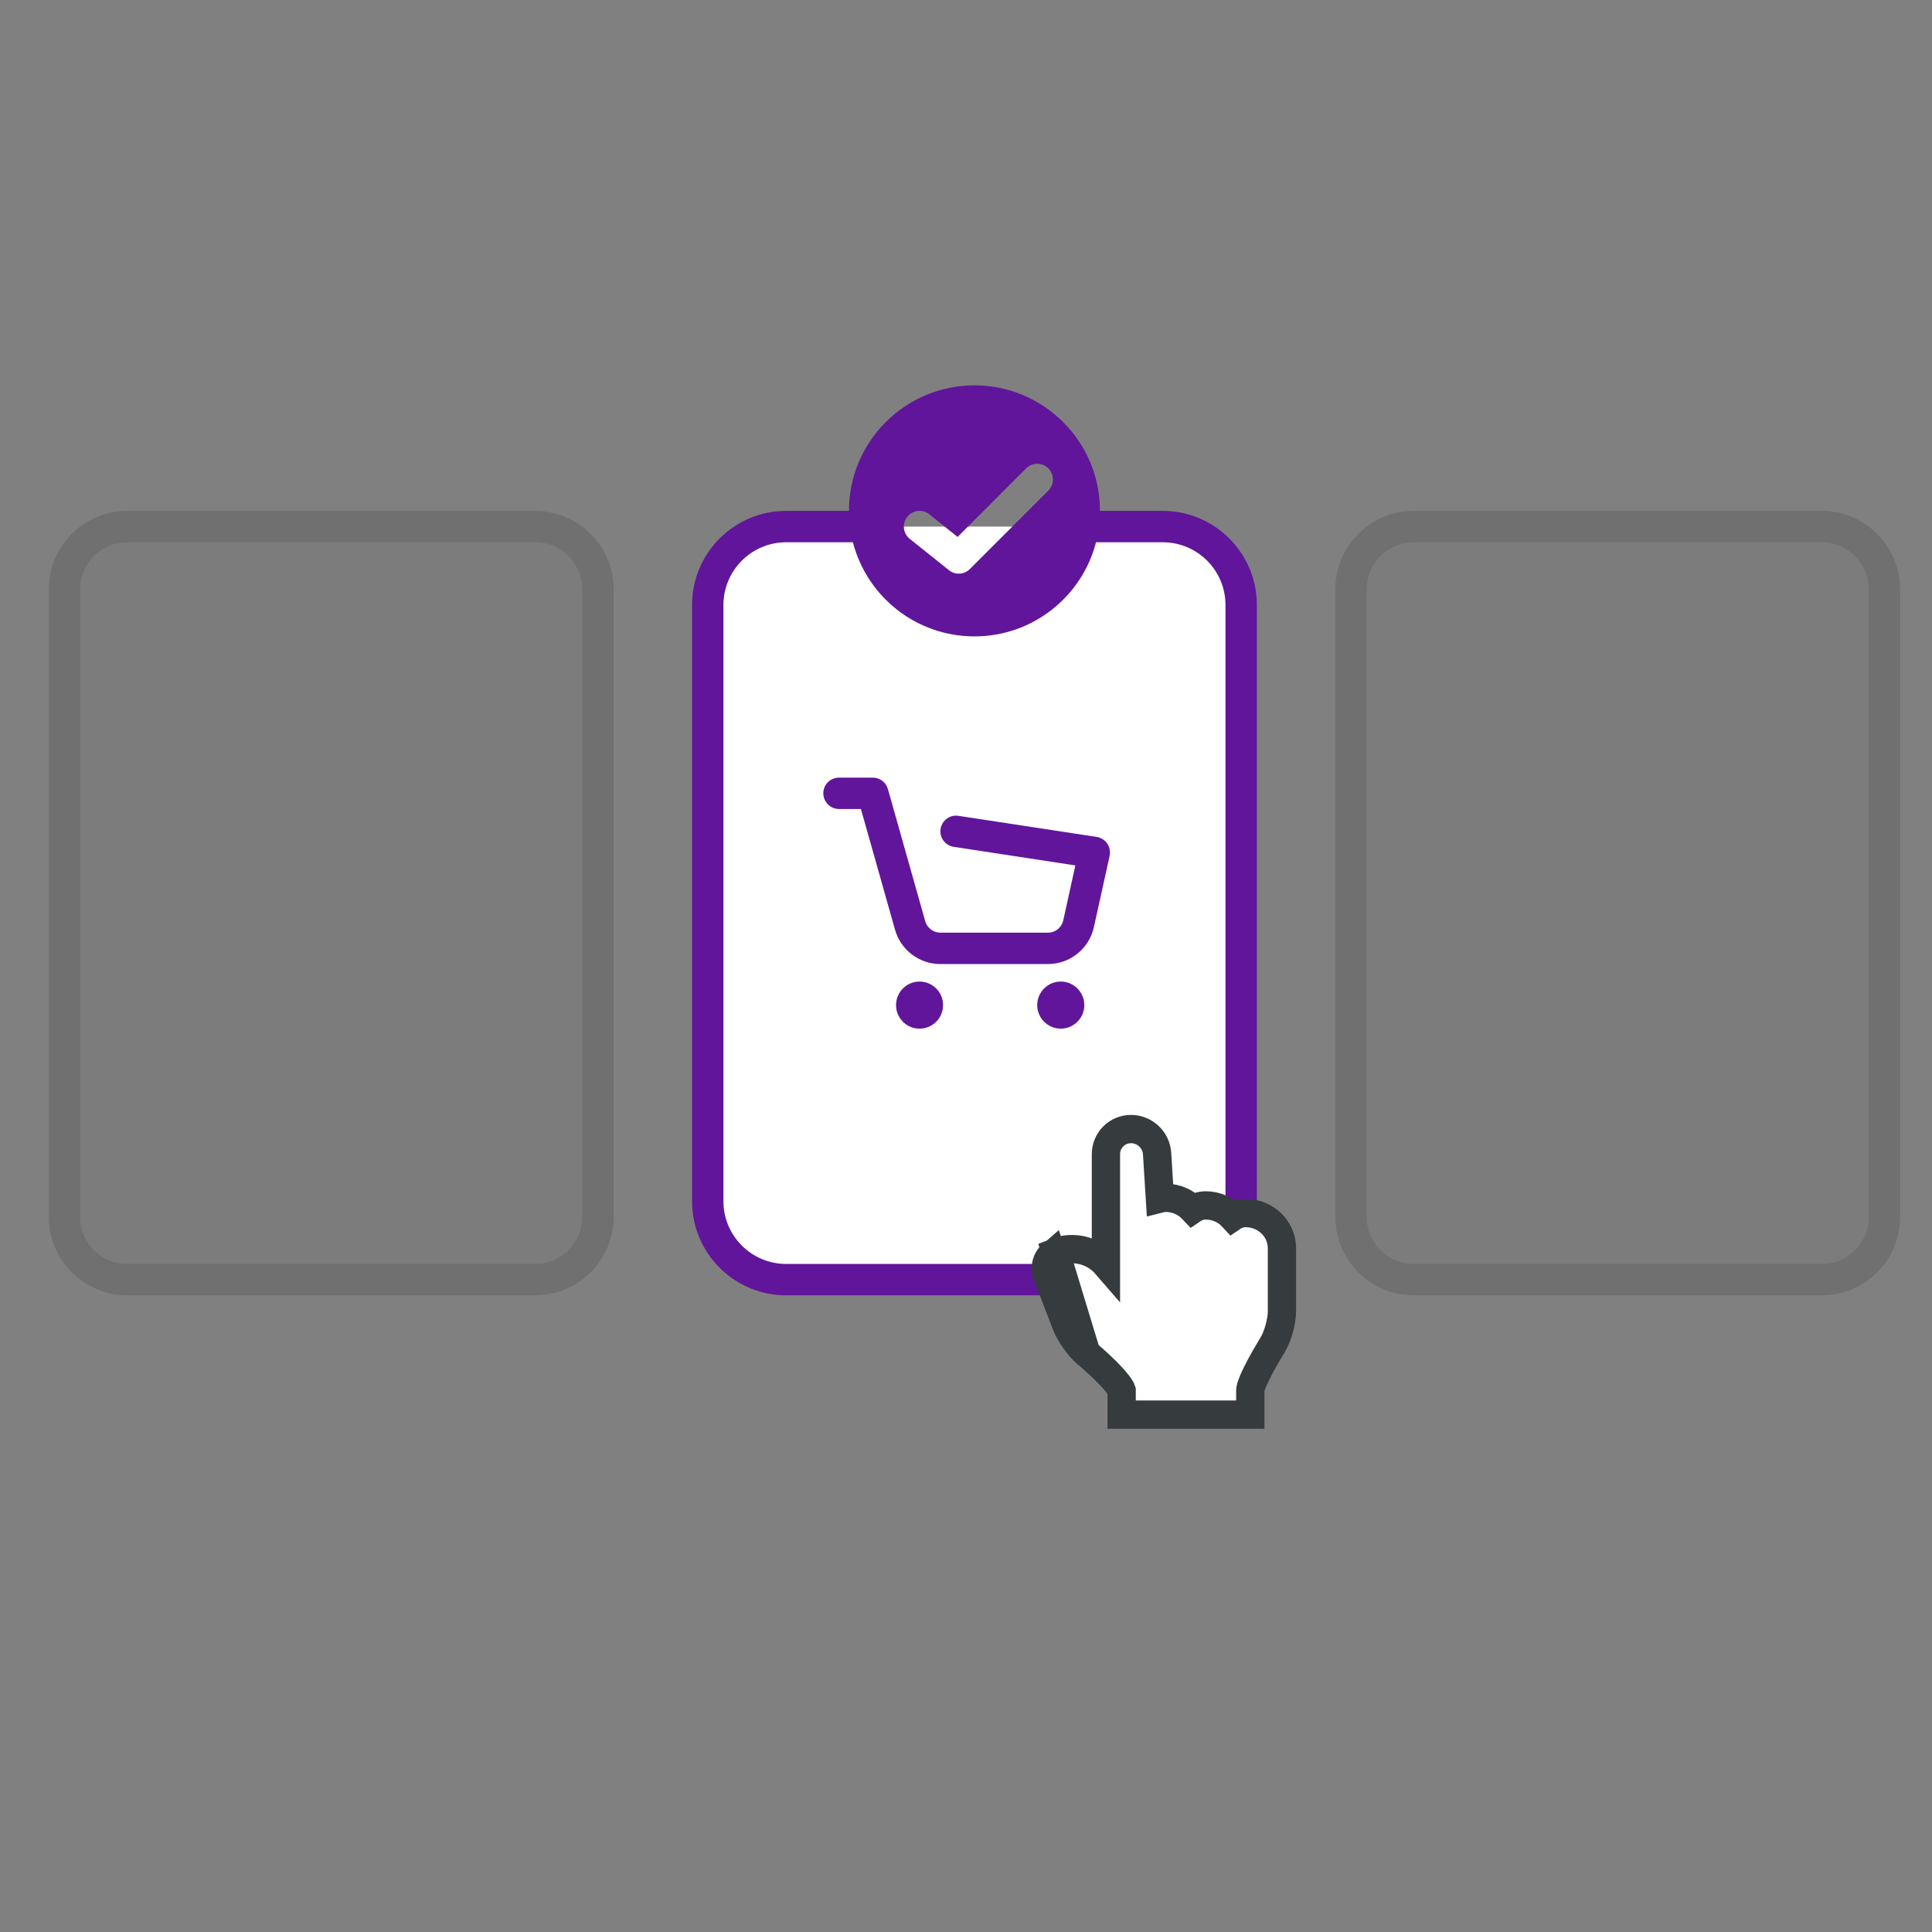 <svg xmlns="http://www.w3.org/2000/svg" xmlns:xlink="http://www.w3.org/1999/xlink" xmlns:xodm="http://www.corel.com/coreldraw/odm/2003" xml:space="preserve" width="128px" height="128px" style="shape-rendering:geometricPrecision; text-rendering:geometricPrecision; image-rendering:optimizeQuality; fill-rule:evenodd; clip-rule:evenodd" viewBox="0 0 35.65 35.65"><rect x="0" y="0" width="35.65" height="35.65" fill="#808080" stroke="none"/> <defs> <style type="text/css"> .str0 {stroke:#363B3E;stroke-width:0.522;stroke-miterlimit:22.926} .fil6 {fill:none} .fil3 {fill:none;fill-rule:nonzero} .fil2 {fill:#61159B} .fil1 {fill:#61159B;fill-rule:nonzero} .fil0 {fill:white;fill-rule:nonzero} .fil4 {fill:#101010;fill-rule:nonzero;fill-opacity:0.031} .fil5 {fill:#101010;fill-opacity:0.102} </style> </defs> <g id="Capa_x0020_1">  <g id="_2210855782912"> <path class="fil0" d="M14.507 9.717l6.948 0c0.8,0 1.448,0.648 1.448,1.447l0 11.001c0,0.8 -0.648,1.448 -1.448,1.448l-6.948 0c-0.799,0 -1.447,-0.648 -1.447,-1.448l0 -11.001c0,-0.799 0.648,-1.447 1.447,-1.447z"></path> <path class="fil1" d="M15.482 14.349c-0.16,0 -0.29,0.129 -0.29,0.289 0,0.16 0.13,0.29 0.29,0.29l0.404 0 0.63 2.229c0.106,0.374 0.447,0.632 0.836,0.632l1.985 0c0.407,0 0.76,-0.283 0.848,-0.681l0.29 -1.316c0.017,-0.079 0.001,-0.16 -0.044,-0.226 -0.046,-0.066 -0.116,-0.111 -0.195,-0.123l-2.55 -0.389c-0.158,-0.025 -0.306,0.084 -0.33,0.242 -0.024,0.158 0.084,0.306 0.242,0.33l2.245 0.343 -0.223 1.014c-0.03,0.133 -0.147,0.227 -0.283,0.227l-1.985 0c-0.13,0 -0.243,-0.086 -0.279,-0.21l-0.689 -2.44c-0.035,-0.125 -0.149,-0.211 -0.279,-0.211l-0.623 0z"></path> <path class="fil1" d="M17.402 18.547c0,0.239 -0.194,0.434 -0.434,0.434 -0.24,0 -0.434,-0.195 -0.434,-0.434 0,-0.24 0.194,-0.435 0.434,-0.435 0.24,0 0.434,0.195 0.434,0.435z"></path> <path class="fil1" d="M20.008 18.547c0,0.239 -0.195,0.434 -0.435,0.434 -0.239,0 -0.434,-0.195 -0.434,-0.434 0,-0.24 0.195,-0.435 0.434,-0.435 0.24,0 0.435,0.195 0.435,0.435z"></path> <path class="fil2" d="M15.665 9.427c0,-1.279 1.037,-2.316 2.316,-2.316 1.279,0 2.316,1.037 2.316,2.316l1.158 0c0.959,0 1.737,0.778 1.737,1.737l0 11.001c0,0.96 -0.778,1.737 -1.737,1.737l-6.948 0c-0.959,0 -1.737,-0.777 -1.737,-1.737l0 -11.001c0,-0.959 0.778,-1.737 1.737,-1.737l1.158 0zm0.073 0.579l-1.231 0c-0.639,0 -1.158,0.519 -1.158,1.158l0 11.001c0,0.64 0.519,1.158 1.158,1.158l6.948 0c0.64,0 1.158,-0.518 1.158,-1.158l0 -11.001c0,-0.639 -0.518,-1.158 -1.158,-1.158l-1.231 0c-0.257,0.999 -1.164,1.737 -2.243,1.737 -1.079,0 -1.986,-0.738 -2.243,-1.737zm3.606 -1.363c0.113,0.113 0.113,0.297 0,0.41l-1.448 1.447c-0.104,0.105 -0.27,0.114 -0.385,0.022l-0.724 -0.579c-0.125,-0.1 -0.145,-0.282 -0.045,-0.407 0.1,-0.125 0.282,-0.145 0.407,-0.046l0.521 0.418 1.264 -1.265c0.114,-0.113 0.297,-0.113 0.41,0z"></path> <g> <path class="fil0" d="M19.415 23.145c-0.107,0.091 -0.147,0.245 -0.096,0.378l0.355 0.919c0.067,0.172 0.227,0.401 0.368,0.524l0.001 0.001 0.002 0.001 -0.63 -1.823zm0 0l-0.004 -0.008 0.004 0.008zm0 0l-0.004 -0.008 0.004 0.008zm-0.004 -0.008l0.066 -0.034 -0.066 0.034zm0.996 0.195c-0.225,-0.26 -0.607,-0.354 -0.928,-0.226l0.566 1.862 0 0 0 0.001 0.001 0.001 0.006 0.005c0.005,0.004 0.012,0.01 0.022,0.018 0.019,0.016 0.046,0.039 0.079,0.068 0.065,0.058 0.152,0.136 0.238,0.221 0.087,0.086 0.17,0.174 0.23,0.252 0.03,0.039 0.052,0.071 0.065,0.096 0.007,0.014 0.01,0.022 0.011,0.025l0 0.274 0 0.174 0.173 0 1.158 0 0.317 0 0.263 0 0.289 0 0.174 0 0 -0.174 0 -0.281c0,0 0,-0.001 0,-0.004 0,-0.003 0.001,-0.006 0.002,-0.011 0.001,-0.01 0.005,-0.023 0.009,-0.039 0.01,-0.032 0.024,-0.071 0.043,-0.116 0.038,-0.089 0.09,-0.192 0.143,-0.291 0.053,-0.098 0.107,-0.19 0.147,-0.258 0.02,-0.034 0.037,-0.061 0.048,-0.08l0.014 -0.022 0.003 -0.006 0.001 -0.001 0 0 0 0 0 0 0 0 0.001 -0.002 0.001 -0.002c0.051,-0.085 0.093,-0.194 0.122,-0.3 0.029,-0.106 0.05,-0.222 0.05,-0.322l0 -1.168 0 0 0 -0.004c-0.007,-0.359 -0.31,-0.638 -0.67,-0.638 -0.088,0 -0.172,0.027 -0.241,0.074 -0.123,-0.133 -0.301,-0.215 -0.496,-0.215 -0.088,0 -0.171,0.027 -0.24,0.074 -0.124,-0.132 -0.302,-0.214 -0.497,-0.214 -0.037,0 -0.073,0.005 -0.108,0.014l-0.052 -0.831c-0.016,-0.255 -0.23,-0.452 -0.481,-0.452 -0.257,0 -0.463,0.207 -0.463,0.463l0 1.158 0 0.877z"></path> <path id="1" class="fil3 str0" d="M19.415 23.145c-0.107,0.091 -0.147,0.245 -0.096,0.378l0.355 0.919c0.067,0.172 0.227,0.401 0.368,0.524l0.001 0.001 0.002 0.001 -0.63 -1.823zm0 0l-0.004 -0.008m0.004 0.008l-0.004 -0.008m0 0l0.066 -0.034 -0.066 0.034zm0.996 0.195c-0.225,-0.26 -0.607,-0.354 -0.928,-0.226l0.566 1.862 0 0 0 0.001 0.001 0.001 0.006 0.005c0.005,0.004 0.012,0.01 0.022,0.018 0.019,0.016 0.046,0.039 0.079,0.068 0.065,0.058 0.152,0.136 0.238,0.221 0.087,0.086 0.17,0.174 0.23,0.252 0.03,0.039 0.052,0.071 0.065,0.096 0.007,0.014 0.01,0.022 0.011,0.025l0 0.274 0 0.174 0.173 0 1.158 0 0.317 0 0.263 0 0.289 0 0.174 0 0 -0.174 0 -0.281c0,0 0,-0.001 0,-0.004 0,-0.003 0.001,-0.006 0.002,-0.011 0.001,-0.01 0.005,-0.023 0.009,-0.039 0.01,-0.032 0.024,-0.071 0.043,-0.116 0.038,-0.089 0.09,-0.192 0.143,-0.291 0.053,-0.098 0.107,-0.19 0.147,-0.258 0.02,-0.034 0.037,-0.061 0.048,-0.08l0.014 -0.022 0.003 -0.006 0.001 -0.001 0 0 0 0 0 0 0 0 0.001 -0.002 0.001 -0.002c0.051,-0.085 0.093,-0.194 0.122,-0.3 0.029,-0.106 0.05,-0.222 0.05,-0.322l0 -1.168 0 0 0 -0.004c-0.007,-0.359 -0.31,-0.638 -0.67,-0.638 -0.088,0 -0.172,0.027 -0.241,0.074 -0.123,-0.133 -0.301,-0.215 -0.496,-0.215 -0.088,0 -0.171,0.027 -0.24,0.074 -0.124,-0.132 -0.302,-0.214 -0.497,-0.214 -0.037,0 -0.073,0.005 -0.108,0.014l-0.052 -0.831c-0.016,-0.255 -0.23,-0.452 -0.481,-0.452 -0.257,0 -0.463,0.207 -0.463,0.463l0 1.158 0 0.877z"></path> </g> <path class="fil4" d="M2.348 9.427c-0.8,0 -1.448,0.648 -1.448,1.448l0 11.58c0,0.799 0.648,1.447 1.448,1.447l7.527 0c0.799,0 1.448,-0.648 1.448,-1.447l0 -11.58c0,-0.8 -0.649,-1.448 -1.448,-1.448l-7.527 0z"></path> <path class="fil4" d="M26.087 9.427c-0.799,0 -1.447,0.648 -1.447,1.448l0 11.58c0,0.799 0.648,1.447 1.447,1.447l7.527 0c0.8,0 1.448,-0.648 1.448,-1.447l0 -11.58c0,-0.8 -0.648,-1.448 -1.448,-1.448l-7.527 0z"></path> <path class="fil5" d="M0.9 10.875c0,-0.8 0.648,-1.448 1.448,-1.448l7.527 0c0.799,0 1.448,0.648 1.448,1.448l0 11.58c0,0.799 -0.649,1.447 -1.448,1.447l-7.527 0c-0.8,0 -1.448,-0.648 -1.448,-1.447l0 -11.58zm1.448 -0.869l7.527 0c0.48,0 0.868,0.389 0.868,0.869l0 11.58c0,0.48 -0.388,0.868 -0.868,0.868l-7.527 0c-0.48,0 -0.869,-0.388 -0.869,-0.868l0 -11.58c0,-0.48 0.389,-0.869 0.869,-0.869z"></path> <path class="fil5" d="M24.64 10.875c0,-0.8 0.648,-1.448 1.447,-1.448l7.527 0c0.8,0 1.448,0.648 1.448,1.448l0 11.58c0,0.799 -0.648,1.447 -1.448,1.447l-7.527 0c-0.799,0 -1.447,-0.648 -1.447,-1.447l0 -11.58zm1.447 -0.869l7.527 0c0.48,0 0.869,0.389 0.869,0.869l0 11.58c0,0.48 -0.389,0.868 -0.869,0.868l-7.527 0c-0.479,0 -0.868,-0.388 -0.868,-0.868l0 -11.58c0,-0.48 0.389,-0.869 0.868,-0.869z"></path> </g> <rect class="fil6" width="35.65" height="35.65"></rect> </g> </svg>